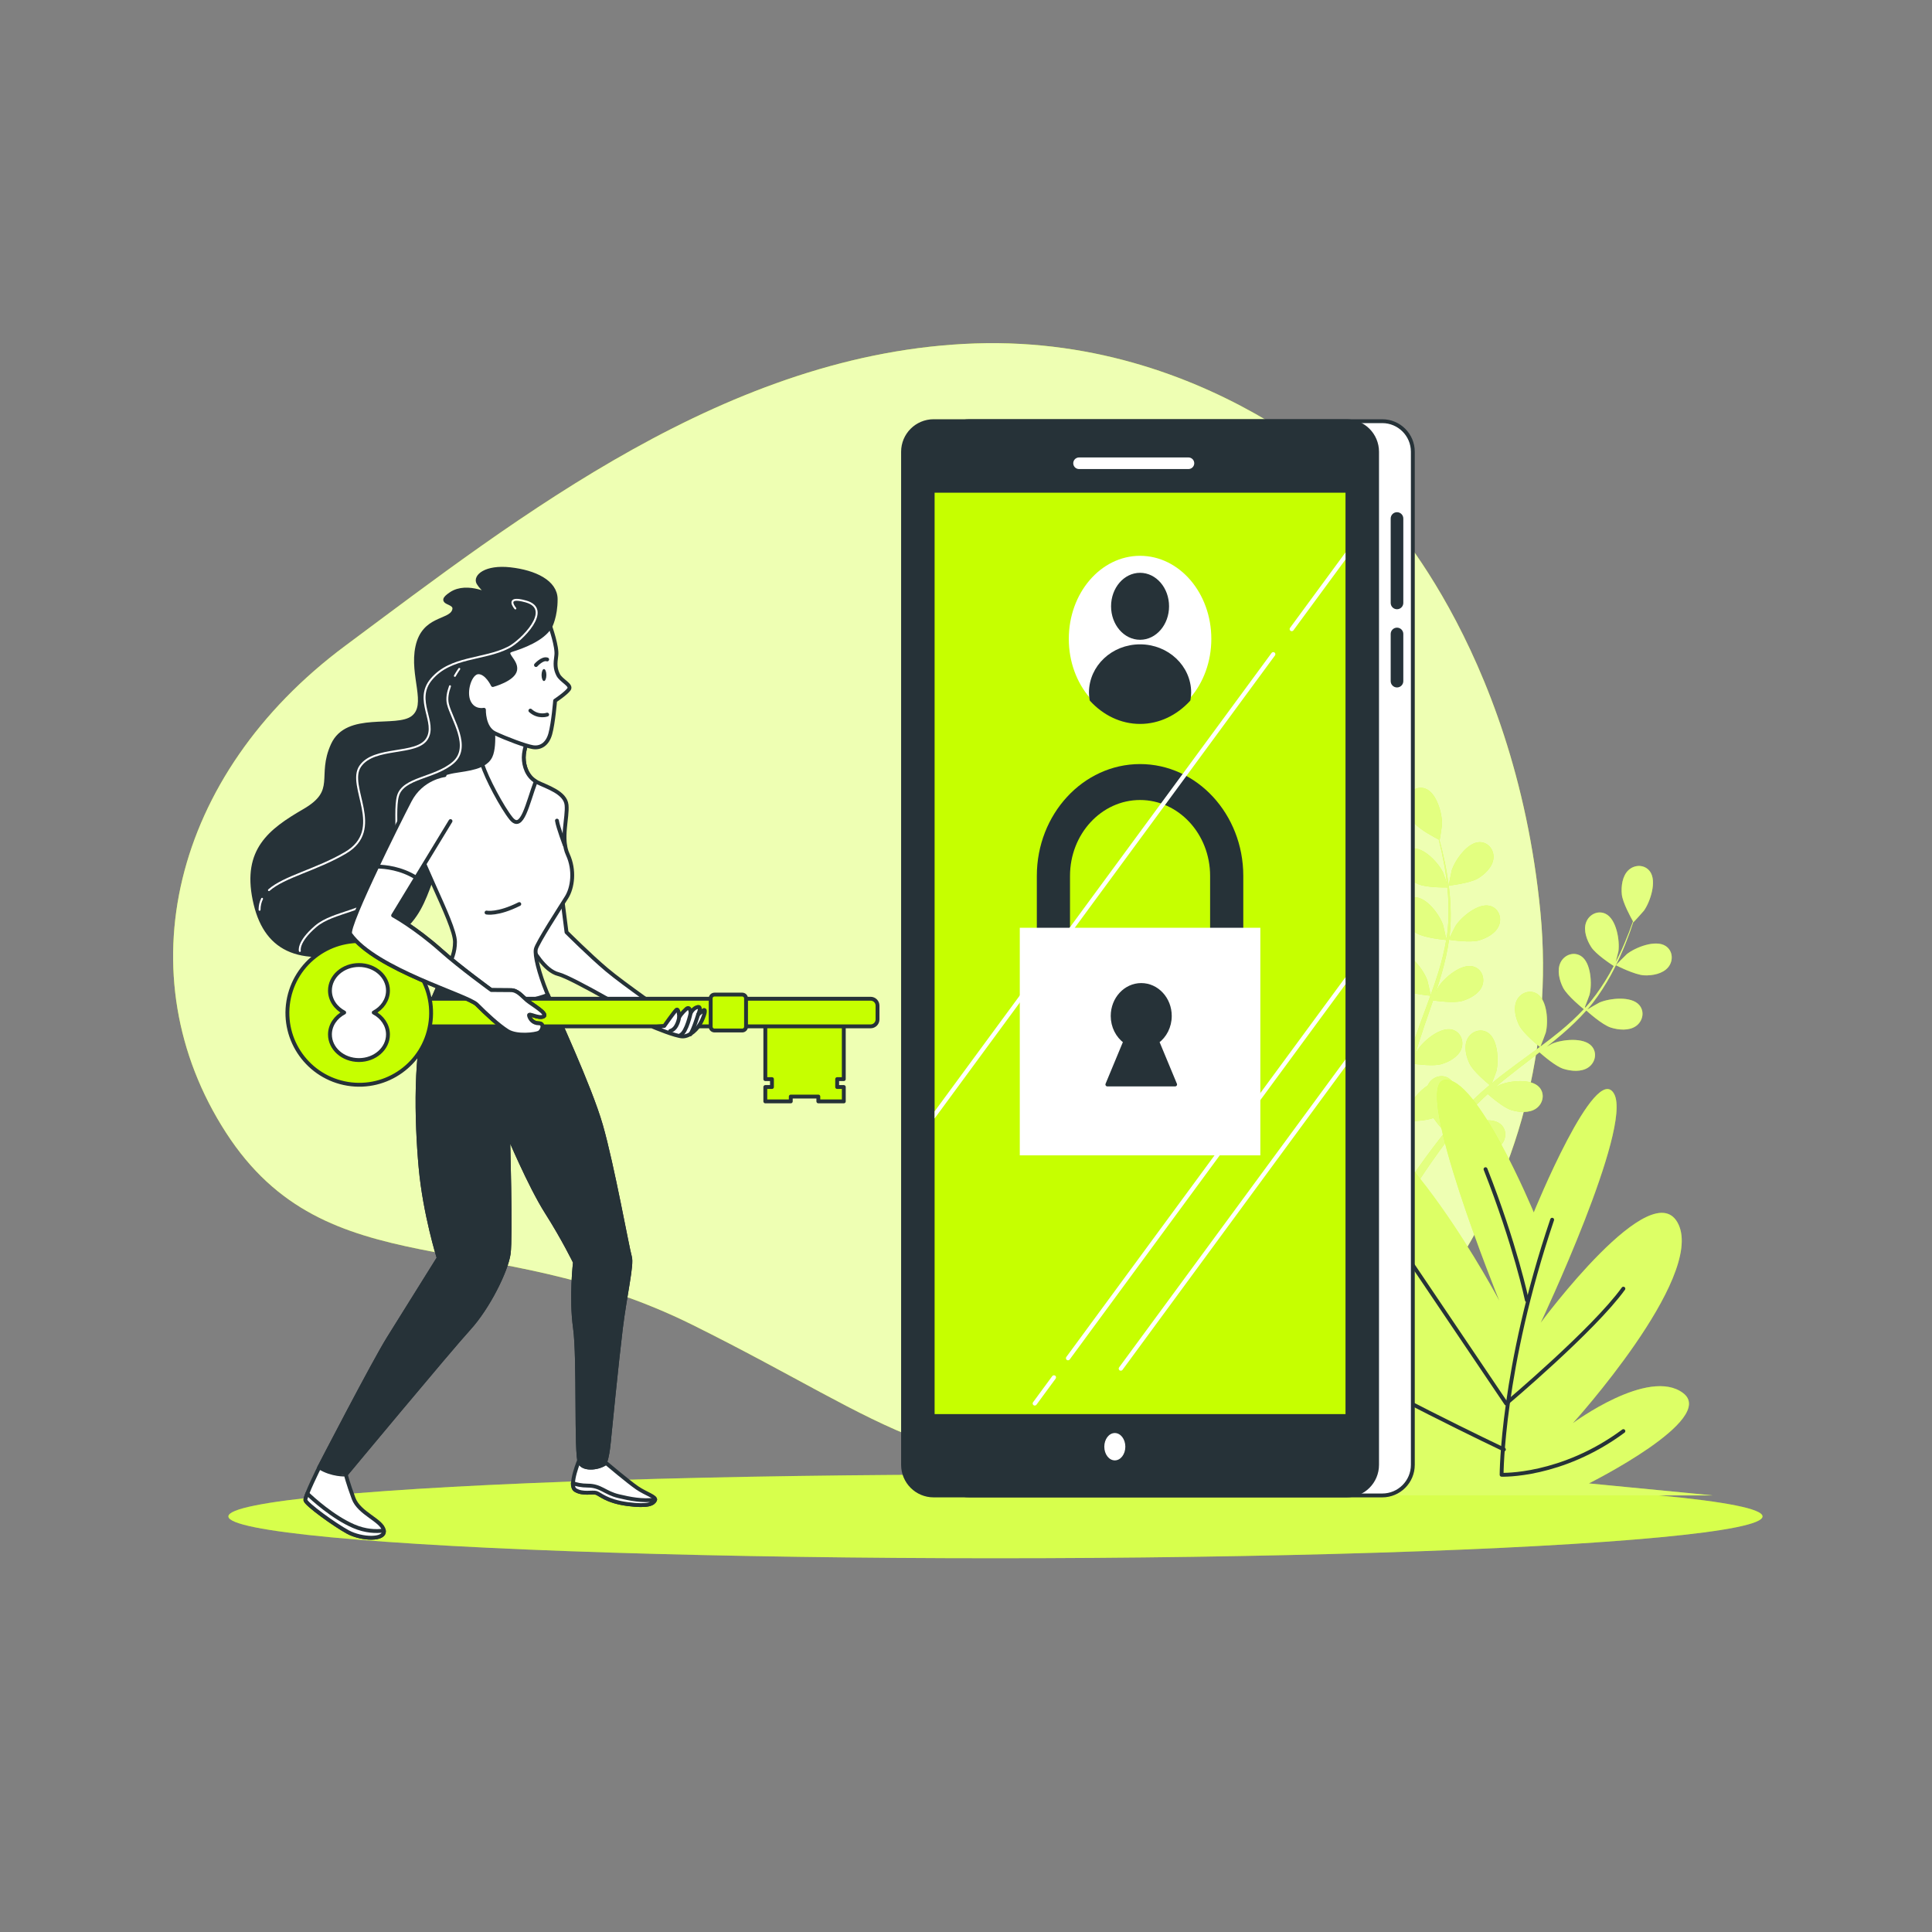 <?xml version="1.0" encoding="utf-8"?>
<!-- Generator: Adobe Illustrator 27.5.0, SVG Export Plug-In . SVG Version: 6.00 Build 0)  -->
<svg version="1.1" xmlns="http://www.w3.org/2000/svg" xmlns:xlink="http://www.w3.org/1999/xlink" x="0px" y="0px"
	 viewBox="0 0 500 500" style="enable-background:new 0 0 500 500;" xml:space="preserve">
<rect x="0" y="0" width="500" height="500" fill="#808080" stroke="none"/>
<g id="Background_Simple">
	<g>
		<path style="fill:#C6FF00;" d="M356.394,130.861c0,0-40.261-44.112-104.009-41.978s-118.1,44.824-163.059,78.264
			c-44.959,33.44-57.037,85.379-30.867,125.934s67.773,23.479,120.784,49.804c53.011,26.325,63.076,41.267,122.126,34.863
			c59.05-6.403,104.009-71.861,97.298-141.587C391.958,166.435,356.394,130.861,356.394,130.861z"/>
		<path style="opacity:0.7;fill:#FFFFFF;" d="M356.394,130.861c0,0-40.261-44.112-104.009-41.978s-118.1,44.824-163.059,78.264
			c-44.959,33.44-57.037,85.379-30.867,125.934s67.773,23.479,120.784,49.804c53.011,26.325,63.076,41.267,122.126,34.863
			c59.05-6.403,104.009-71.861,97.298-141.587C391.958,166.435,356.394,130.861,356.394,130.861z"/>
	</g>
</g>
<g id="Ground">
	<g>
		<ellipse style="fill:#C6FF00;" cx="257.624" cy="392.443" rx="198.517" ry="10.828"/>
		<ellipse style="opacity:0.3;fill:#FFFFFF;" cx="257.624" cy="392.443" rx="198.517" ry="10.828"/>
	</g>
</g>
<g id="Plants">
	<g>
		<g>
			<g>
				<path style="fill:#C6FF00;" d="M374.938,229.202c-0.057,0.006,0.697-3.728,0.771-3.958c0.864-2.663,4.098-7.303,7.233-7.297
					c2.259,0.004,3.789,2.06,3.566,4.216c-0.227,2.202-2.205,4.079-3.994,5.163C380.414,228.597,374.942,229.202,374.938,229.202z"
					/>
				<path style="fill:#C6FF00;" d="M368.867,204.086c2.951,1.059,4.419,6.52,4.327,9.319c-0.008,0.242-0.567,4.01-0.619,3.985
					c0,0-0.048-0.024-0.06-0.03c0.238,0.86,0.484,1.786,0.732,2.802c0.443,1.88,0.927,4.009,1.296,6.361
					c0.376,2.349,0.718,4.913,0.834,7.645c0.121,2.739,0.108,5.626-0.29,8.599c-0.004,0.033-0.013,0.068-0.018,0.102
					c0.387-0.833,1.545-3.128,1.654-3.294c1.536-2.341,5.88-5.962,8.903-5.128c2.178,0.601,3.111,2.988,2.327,5.008
					c-0.801,2.064-3.204,3.352-5.215,3.924c-2.268,0.646-7.325-0.117-7.728-0.179c-0.405,2.828-1.051,5.697-1.863,8.564
					c-0.463,1.64-0.98,3.277-1.52,4.912c0.357-0.71,0.682-1.342,0.737-1.425c1.536-2.341,5.88-5.961,8.903-5.128
					c2.178,0.6,3.11,2.987,2.327,5.008c-0.8,2.064-3.204,3.352-5.216,3.925c-2.041,0.581-6.365,0.017-7.508-0.147
					c-0.214,0.625-0.42,1.252-0.636,1.876c-1.035,2.995-2.082,5.98-3.018,8.939c-0.331,1.042-0.618,2.081-0.909,3.12
					c0.318-0.63,0.591-1.158,0.641-1.234c1.536-2.341,5.88-5.962,8.904-5.128c2.178,0.6,3.111,2.988,2.327,5.009
					c-0.8,2.063-3.204,3.352-5.216,3.924c-1.948,0.554-5.944,0.07-7.303-0.119c-0.266,1.072-0.534,2.146-0.744,3.197
					c-0.127,0.721-0.299,1.406-0.386,2.137c-0.101,0.722-0.202,1.437-0.301,2.145c-0.141,1.371-0.296,2.784-0.401,4.124
					c-0.08,0.932-0.138,1.821-0.2,2.717c0.317-1.042,0.98-3.068,1.055-3.231c0.773-1.692,2.688-4.124,4.799-5.463
					c0.113-0.25,0.247-0.49,0.405-0.716c1.243-1.775,3.746-2.327,5.456-0.851c2.374,2.049,1.781,7.673,0.689,10.251
					c-0.064,0.152-0.948,1.724-1.521,2.707c0.425-0.527,0.831-1.043,1.276-1.579c0.871-1.067,1.771-2.106,2.736-3.228
					c0.485-0.525,0.975-1.055,1.47-1.591c0.479-0.542,1.054-1.053,1.584-1.588c1.255-1.212,2.585-2.38,3.951-3.527
					c-0.932-0.765-4.205-3.529-5.146-5.408c-0.937-1.87-1.611-4.512-0.63-6.496c0.96-1.943,3.35-2.868,5.264-1.668
					c2.657,1.665,2.923,7.315,2.234,10.029c-0.043,0.169-0.756,2.061-1.167,3.093c0.827-0.683,1.648-1.369,2.507-2.032
					c2.479-1.916,5.047-3.779,7.601-5.648c0.783-0.572,1.555-1.152,2.332-1.729c-0.335-0.269-4.295-3.47-5.349-5.574
					c-0.937-1.869-1.611-4.512-0.63-6.496c0.96-1.943,3.35-2.868,5.264-1.668c2.657,1.666,2.923,7.315,2.234,10.029
					c-0.052,0.205-1.082,2.925-1.377,3.605c1.708-1.272,3.399-2.555,5.015-3.888c2.232-1.836,4.32-3.76,6.205-5.775
					c-0.156-0.125-4.305-3.447-5.385-5.602c-0.937-1.87-1.611-4.512-0.63-6.497c0.96-1.943,3.35-2.868,5.264-1.668
					c2.657,1.666,2.922,7.315,2.234,10.029c-0.045,0.178-0.828,2.254-1.223,3.231c0.083,0.052,0.068,0.043,0.151,0.095
					c1.994-2.182,3.65-4.547,5.091-6.837c0.837-1.325,1.564-2.638,2.241-3.931c-0.836-0.539-4.63-3.048-5.816-4.88
					c-1.136-1.755-2.096-4.308-1.34-6.388c0.741-2.037,3.015-3.219,5.049-2.236c2.824,1.364,3.708,6.949,3.322,9.723
					c-0.021,0.151-0.404,1.66-0.698,2.756c0.297-0.588,0.614-1.19,0.887-1.76c1.032-2.135,1.844-4.154,2.55-5.947
					c0.393-1.023,0.728-1.956,1.032-2.832c-0.544-0.958-2.689-4.844-2.894-6.977c-0.2-2.082,0.125-4.789,1.755-6.287
					c1.597-1.466,4.159-1.467,5.512,0.342c1.877,2.512,0.088,7.876-1.532,10.16c-0.14,0.197-2.685,3.032-2.714,2.982
					c0,0-0.027-0.046-0.033-0.058c-0.276,0.849-0.582,1.756-0.935,2.74c-0.668,1.813-1.439,3.855-2.428,6.021
					c-0.983,2.167-2.111,4.494-3.522,6.837c-1.41,2.351-3.014,4.752-4.986,7.012c-0.022,0.026-0.049,0.049-0.071,0.075
					c0.782-0.482,3.014-1.756,3.196-1.834c2.573-1.105,8.193-1.728,10.255,0.634c1.485,1.702,0.946,4.208-0.822,5.461
					c-1.806,1.28-4.521,1.028-6.515,0.396c-2.248-0.713-6.046-4.139-6.347-4.413c-1.898,2.135-4.019,4.172-6.279,6.115
					c-1.291,1.113-2.626,2.193-3.978,3.259c0.69-0.395,1.309-0.743,1.401-0.782c2.573-1.105,8.194-1.728,10.255,0.635
					c1.485,1.702,0.946,4.208-0.822,5.461c-1.806,1.28-4.522,1.028-6.515,0.396c-2.023-0.642-5.319-3.497-6.181-4.265
					c-0.523,0.404-1.04,0.812-1.565,1.214c-2.516,1.927-5.036,3.839-7.449,5.79c-0.851,0.687-1.664,1.395-2.48,2.101
					c0.613-0.35,1.132-0.64,1.216-0.676c2.573-1.105,8.194-1.728,10.255,0.634c1.485,1.702,0.946,4.208-0.823,5.461
					c-1.806,1.279-4.521,1.028-6.515,0.396c-1.93-0.612-4.996-3.221-6.025-4.128c-0.813,0.748-1.63,1.495-2.384,2.256
					c-0.503,0.532-1.025,1.008-1.501,1.57c-0.483,0.546-0.961,1.087-1.435,1.623c-0.874,1.065-1.783,2.159-2.609,3.219
					c-0.581,0.733-1.12,1.442-1.666,2.155c0.839-0.694,2.51-2.018,2.662-2.113c2.375-1.482,7.837-2.95,10.233-0.926
					c1.726,1.458,1.573,4.016,0.014,5.522c-1.592,1.539-4.313,1.701-6.38,1.379c-2.275-0.356-6.393-3.038-6.905-3.376
					c-0.899,1.183-1.762,2.342-2.559,3.449c-2.772,3.831-4.934,7.126-6.413,9.45c-0.053,0.083-0.099,0.157-0.15,0.237l-1.919-0.931
					c0.099-0.15,0.195-0.296,0.302-0.456c1.548-2.319,3.803-5.598,6.686-9.405c0.908-1.205,1.902-2.474,2.935-3.768
					c-0.266-0.291-1.769-1.955-2.977-3.686c-2.203,0.863-6.79,0.897-7.383,0.898c-0.097,1.483-0.177,2.925-0.231,4.288
					c-0.198,4.724-0.184,8.666-0.136,11.42c0.002,0.113,0.004,0.213,0.007,0.322l-2.109-1.023c0.021-2.737,0.104-6.439,0.383-10.815
					c0.092-1.506,0.221-3.113,0.369-4.762c-0.585-0.147-5.355-1.372-7.156-2.811c-1.634-1.305-3.353-3.422-3.294-5.635
					c0.058-2.167,1.841-4.008,4.081-3.72c3.11,0.399,5.718,5.418,6.23,8.17c0.03,0.162,0.161,1.961,0.225,3.097
					c0.064-0.673,0.119-1.328,0.193-2.021c0.138-1.37,0.316-2.734,0.502-4.202c0.115-0.705,0.23-1.418,0.348-2.138
					c0.101-0.716,0.298-1.46,0.445-2.198c0.378-1.703,0.843-3.411,1.35-5.122c-1.2-0.124-5.454-0.624-7.275-1.671
					c-1.813-1.043-3.833-2.875-4.109-5.071c-0.271-2.15,1.212-4.24,3.471-4.296c3.135-0.076,6.473,4.489,7.396,7.132
					c0.058,0.165,0.507,2.136,0.733,3.224c0.313-1.026,0.619-2.051,0.97-3.078c1.01-2.965,2.125-5.936,3.224-8.904
					c0.337-0.909,0.662-1.819,0.991-2.728c-0.427-0.039-5.497-0.525-7.536-1.698c-1.813-1.042-3.833-2.875-4.109-5.071
					c-0.271-2.15,1.212-4.241,3.471-4.295c3.135-0.076,6.473,4.489,7.396,7.132c0.069,0.199,0.712,3.036,0.84,3.766
					c0.723-2.003,1.426-4.006,2.038-6.009c0.849-2.762,1.528-5.52,1.99-8.239c-0.199-0.018-5.492-0.5-7.582-1.702
					c-1.813-1.043-3.833-2.875-4.109-5.071c-0.271-2.15,1.212-4.24,3.471-4.295c3.135-0.076,6.473,4.489,7.396,7.132
					c0.061,0.173,0.552,2.334,0.762,3.368c0.099-0.003,0.081-0.002,0.179-0.005c0.459-2.919,0.535-5.805,0.474-8.51
					c-0.032-1.567-0.151-3.063-0.299-4.515c-0.995,0.011-5.543,0.012-7.543-0.862c-1.916-0.837-4.125-2.436-4.642-4.589
					c-0.505-2.108,0.739-4.348,2.978-4.651c3.107-0.42,6.926,3.751,8.134,6.277c0.066,0.137,0.579,1.608,0.938,2.684
					c-0.077-0.654-0.144-1.331-0.23-1.957c-0.318-2.35-0.753-4.482-1.154-6.367c-0.237-1.07-0.472-2.033-0.702-2.932
					c-0.982-0.499-4.915-2.557-6.263-4.223c-1.315-1.626-2.538-4.063-2.004-6.212C364.603,204.738,366.74,203.323,368.867,204.086z"
					/>
				<path style="fill:#C6FF00;" d="M425.551,252.419c-2.453-0.098-7.351-2.613-7.355-2.614c-0.051-0.026,2.637-2.725,2.826-2.876
					c2.19-1.745,7.446-3.83,10.059-2.096c1.882,1.25,2.024,3.809,0.649,5.484C430.326,252.028,427.641,252.502,425.551,252.419z"/>
			</g>
			<g style="opacity:0.5;">
				<path style="fill:#FFFFFF;" d="M374.938,229.202c-0.057,0.006,0.697-3.728,0.771-3.958c0.864-2.663,4.098-7.303,7.233-7.297
					c2.259,0.004,3.789,2.06,3.566,4.216c-0.227,2.202-2.205,4.079-3.994,5.163C380.414,228.597,374.942,229.202,374.938,229.202z"
					/>
				<path style="fill:#FFFFFF;" d="M368.867,204.086c2.951,1.059,4.419,6.52,4.327,9.319c-0.008,0.242-0.567,4.01-0.619,3.985
					c0,0-0.048-0.024-0.06-0.03c0.238,0.86,0.484,1.786,0.732,2.802c0.443,1.88,0.927,4.009,1.296,6.361
					c0.376,2.349,0.718,4.913,0.834,7.645c0.121,2.739,0.108,5.626-0.29,8.599c-0.004,0.033-0.013,0.068-0.018,0.102
					c0.387-0.833,1.545-3.128,1.654-3.294c1.536-2.341,5.88-5.962,8.903-5.128c2.178,0.601,3.111,2.988,2.327,5.008
					c-0.801,2.064-3.204,3.352-5.215,3.924c-2.268,0.646-7.325-0.117-7.728-0.179c-0.405,2.828-1.051,5.697-1.863,8.564
					c-0.463,1.64-0.98,3.277-1.52,4.912c0.357-0.71,0.682-1.342,0.737-1.425c1.536-2.341,5.88-5.961,8.903-5.128
					c2.178,0.6,3.11,2.987,2.327,5.008c-0.8,2.064-3.204,3.352-5.216,3.925c-2.041,0.581-6.365,0.017-7.508-0.147
					c-0.214,0.625-0.42,1.252-0.636,1.876c-1.035,2.995-2.082,5.98-3.018,8.939c-0.331,1.042-0.618,2.081-0.909,3.12
					c0.318-0.63,0.591-1.158,0.641-1.234c1.536-2.341,5.88-5.962,8.904-5.128c2.178,0.6,3.111,2.988,2.327,5.009
					c-0.8,2.063-3.204,3.352-5.216,3.924c-1.948,0.554-5.944,0.07-7.303-0.119c-0.266,1.072-0.534,2.146-0.744,3.197
					c-0.127,0.721-0.299,1.406-0.386,2.137c-0.101,0.722-0.202,1.437-0.301,2.145c-0.141,1.371-0.296,2.784-0.401,4.124
					c-0.08,0.932-0.138,1.821-0.2,2.717c0.317-1.042,0.98-3.068,1.055-3.231c0.773-1.692,2.688-4.124,4.799-5.463
					c0.113-0.25,0.247-0.49,0.405-0.716c1.243-1.775,3.746-2.327,5.456-0.851c2.374,2.049,1.781,7.673,0.689,10.251
					c-0.064,0.152-0.948,1.724-1.521,2.707c0.425-0.527,0.831-1.043,1.276-1.579c0.871-1.067,1.771-2.106,2.736-3.228
					c0.485-0.525,0.975-1.055,1.47-1.591c0.479-0.542,1.054-1.053,1.584-1.588c1.255-1.212,2.585-2.38,3.951-3.527
					c-0.932-0.765-4.205-3.529-5.146-5.408c-0.937-1.87-1.611-4.512-0.63-6.496c0.96-1.943,3.35-2.868,5.264-1.668
					c2.657,1.665,2.923,7.315,2.234,10.029c-0.043,0.169-0.756,2.061-1.167,3.093c0.827-0.683,1.648-1.369,2.507-2.032
					c2.479-1.916,5.047-3.779,7.601-5.648c0.783-0.572,1.555-1.152,2.332-1.729c-0.335-0.269-4.295-3.47-5.349-5.574
					c-0.937-1.869-1.611-4.512-0.63-6.496c0.96-1.943,3.35-2.868,5.264-1.668c2.657,1.666,2.923,7.315,2.234,10.029
					c-0.052,0.205-1.082,2.925-1.377,3.605c1.708-1.272,3.399-2.555,5.015-3.888c2.232-1.836,4.32-3.76,6.205-5.775
					c-0.156-0.125-4.305-3.447-5.385-5.602c-0.937-1.87-1.611-4.512-0.63-6.497c0.96-1.943,3.35-2.868,5.264-1.668
					c2.657,1.666,2.922,7.315,2.234,10.029c-0.045,0.178-0.828,2.254-1.223,3.231c0.083,0.052,0.068,0.043,0.151,0.095
					c1.994-2.182,3.65-4.547,5.091-6.837c0.837-1.325,1.564-2.638,2.241-3.931c-0.836-0.539-4.63-3.048-5.816-4.88
					c-1.136-1.755-2.096-4.308-1.34-6.388c0.741-2.037,3.015-3.219,5.049-2.236c2.824,1.364,3.708,6.949,3.322,9.723
					c-0.021,0.151-0.404,1.66-0.698,2.756c0.297-0.588,0.614-1.19,0.887-1.76c1.032-2.135,1.844-4.154,2.55-5.947
					c0.393-1.023,0.728-1.956,1.032-2.832c-0.544-0.958-2.689-4.844-2.894-6.977c-0.2-2.082,0.125-4.789,1.755-6.287
					c1.597-1.466,4.159-1.467,5.512,0.342c1.877,2.512,0.088,7.876-1.532,10.16c-0.14,0.197-2.685,3.032-2.714,2.982
					c0,0-0.027-0.046-0.033-0.058c-0.276,0.849-0.582,1.756-0.935,2.74c-0.668,1.813-1.439,3.855-2.428,6.021
					c-0.983,2.167-2.111,4.494-3.522,6.837c-1.41,2.351-3.014,4.752-4.986,7.012c-0.022,0.026-0.049,0.049-0.071,0.075
					c0.782-0.482,3.014-1.756,3.196-1.834c2.573-1.105,8.193-1.728,10.255,0.634c1.485,1.702,0.946,4.208-0.822,5.461
					c-1.806,1.28-4.521,1.028-6.515,0.396c-2.248-0.713-6.046-4.139-6.347-4.413c-1.898,2.135-4.019,4.172-6.279,6.115
					c-1.291,1.113-2.626,2.193-3.978,3.259c0.69-0.395,1.309-0.743,1.401-0.782c2.573-1.105,8.194-1.728,10.255,0.635
					c1.485,1.702,0.946,4.208-0.822,5.461c-1.806,1.28-4.522,1.028-6.515,0.396c-2.023-0.642-5.319-3.497-6.181-4.265
					c-0.523,0.404-1.04,0.812-1.565,1.214c-2.516,1.927-5.036,3.839-7.449,5.79c-0.851,0.687-1.664,1.395-2.48,2.101
					c0.613-0.35,1.132-0.64,1.216-0.676c2.573-1.105,8.194-1.728,10.255,0.634c1.485,1.702,0.946,4.208-0.823,5.461
					c-1.806,1.279-4.521,1.028-6.515,0.396c-1.93-0.612-4.996-3.221-6.025-4.128c-0.813,0.748-1.63,1.495-2.384,2.256
					c-0.503,0.532-1.025,1.008-1.501,1.57c-0.483,0.546-0.961,1.087-1.435,1.623c-0.874,1.065-1.783,2.159-2.609,3.219
					c-0.581,0.733-1.12,1.442-1.666,2.155c0.839-0.694,2.51-2.018,2.662-2.113c2.375-1.482,7.837-2.95,10.233-0.926
					c1.726,1.458,1.573,4.016,0.014,5.522c-1.592,1.539-4.313,1.701-6.38,1.379c-2.275-0.356-6.393-3.038-6.905-3.376
					c-0.899,1.183-1.762,2.342-2.559,3.449c-2.772,3.831-4.934,7.126-6.413,9.45c-0.053,0.083-0.099,0.157-0.15,0.237l-1.919-0.931
					c0.099-0.15,0.195-0.296,0.302-0.456c1.548-2.319,3.803-5.598,6.686-9.405c0.908-1.205,1.902-2.474,2.935-3.768
					c-0.266-0.291-1.769-1.955-2.977-3.686c-2.203,0.863-6.79,0.897-7.383,0.898c-0.097,1.483-0.177,2.925-0.231,4.288
					c-0.198,4.724-0.184,8.666-0.136,11.42c0.002,0.113,0.004,0.213,0.007,0.322l-2.109-1.023c0.021-2.737,0.104-6.439,0.383-10.815
					c0.092-1.506,0.221-3.113,0.369-4.762c-0.585-0.147-5.355-1.372-7.156-2.811c-1.634-1.305-3.353-3.422-3.294-5.635
					c0.058-2.167,1.841-4.008,4.081-3.72c3.11,0.399,5.718,5.418,6.23,8.17c0.03,0.162,0.161,1.961,0.225,3.097
					c0.064-0.673,0.119-1.328,0.193-2.021c0.138-1.37,0.316-2.734,0.502-4.202c0.115-0.705,0.23-1.418,0.348-2.138
					c0.101-0.716,0.298-1.46,0.445-2.198c0.378-1.703,0.843-3.411,1.35-5.122c-1.2-0.124-5.454-0.624-7.275-1.671
					c-1.813-1.043-3.833-2.875-4.109-5.071c-0.271-2.15,1.212-4.24,3.471-4.296c3.135-0.076,6.473,4.489,7.396,7.132
					c0.058,0.165,0.507,2.136,0.733,3.224c0.313-1.026,0.619-2.051,0.97-3.078c1.01-2.965,2.125-5.936,3.224-8.904
					c0.337-0.909,0.662-1.819,0.991-2.728c-0.427-0.039-5.497-0.525-7.536-1.698c-1.813-1.042-3.833-2.875-4.109-5.071
					c-0.271-2.15,1.212-4.241,3.471-4.295c3.135-0.076,6.473,4.489,7.396,7.132c0.069,0.199,0.712,3.036,0.84,3.766
					c0.723-2.003,1.426-4.006,2.038-6.009c0.849-2.762,1.528-5.52,1.99-8.239c-0.199-0.018-5.492-0.5-7.582-1.702
					c-1.813-1.043-3.833-2.875-4.109-5.071c-0.271-2.15,1.212-4.24,3.471-4.295c3.135-0.076,6.473,4.489,7.396,7.132
					c0.061,0.173,0.552,2.334,0.762,3.368c0.099-0.003,0.081-0.002,0.179-0.005c0.459-2.919,0.535-5.805,0.474-8.51
					c-0.032-1.567-0.151-3.063-0.299-4.515c-0.995,0.011-5.543,0.012-7.543-0.862c-1.916-0.837-4.125-2.436-4.642-4.589
					c-0.505-2.108,0.739-4.348,2.978-4.651c3.107-0.42,6.926,3.751,8.134,6.277c0.066,0.137,0.579,1.608,0.938,2.684
					c-0.077-0.654-0.144-1.331-0.23-1.957c-0.318-2.35-0.753-4.482-1.154-6.367c-0.237-1.07-0.472-2.033-0.702-2.932
					c-0.982-0.499-4.915-2.557-6.263-4.223c-1.315-1.626-2.538-4.063-2.004-6.212C364.603,204.738,366.74,203.323,368.867,204.086z"
					/>
				<path style="fill:#FFFFFF;" d="M425.551,252.419c-2.453-0.098-7.351-2.613-7.355-2.614c-0.051-0.026,2.637-2.725,2.826-2.876
					c2.19-1.745,7.446-3.83,10.059-2.096c1.882,1.25,2.024,3.809,0.649,5.484C430.326,252.028,427.641,252.502,425.551,252.419z"/>
			</g>
		</g>
		<g>
			<g>
				<path style="fill:#C6FF00;" d="M396.939,313.776c0,0-14.865-35.842-23.19-34.284c-8.325,1.558,14.271,57.14,14.271,57.14
					s-26.163-49.348-44.001-49.348s6.541,54.543,29.136,72.723c0,0-35.677-38.44-56.488-30.128
					c-20.812,8.311,41.623,47.27,41.623,47.27s-36.271-11.428-32.109-2.597c4.162,8.831,15.46,10.389,15.46,10.389l-41.028,2.078
					h142.708l-32.109-3.117c0,0,33.298-16.622,24.379-23.375c-8.919-6.753-28.542,7.792-28.542,7.792s33.893-37.401,27.352-51.426
					c-6.541-14.025-35.677,25.453-35.677,25.453s23.785-50.387,19.028-59.217C412.994,274.297,396.939,313.776,396.939,313.776z"/>
				<path style="opacity:0.4;fill:#FFFFFF;" d="M396.939,313.776c0,0-14.865-35.842-23.19-34.284
					c-8.325,1.558,14.271,57.14,14.271,57.14s-26.163-49.348-44.001-49.348s6.541,54.543,29.136,72.723
					c0,0-35.677-38.44-56.488-30.128c-20.812,8.311,41.623,47.27,41.623,47.27s-36.271-11.428-32.109-2.597
					c4.162,8.831,15.46,10.389,15.46,10.389l-41.028,2.078h142.708l-32.109-3.117c0,0,33.298-16.622,24.379-23.375
					c-8.919-6.753-28.542,7.792-28.542,7.792s33.893-37.401,27.352-51.426c-6.541-14.025-35.677,25.453-35.677,25.453
					s23.785-50.387,19.028-59.217C412.994,274.297,396.939,313.776,396.939,313.776z"/>
			</g>
			<g>
				<path style="fill:none;stroke:#263238;stroke-linecap:round;stroke-linejoin:round;stroke-miterlimit:10;" d="M401.696,315.665
					c-13.081,38.65-13.081,66.003-13.081,66.003s15.46,0.594,31.515-11.298"/>
				<path style="fill:none;stroke:#263238;stroke-linecap:round;stroke-linejoin:round;stroke-miterlimit:10;" d="M395.155,336.476
					c0,0-2.973-14.271-10.703-33.893"/>
				<path style="fill:none;stroke:#263238;stroke-linecap:round;stroke-linejoin:round;stroke-miterlimit:10;" d="M356.505,313.881
					l33.298,49.353c0,0,22.595-19.028,30.325-29.731"/>
				<path style="fill:none;stroke:#263238;stroke-linecap:round;stroke-linejoin:round;stroke-miterlimit:10;" d="M389.209,375.126
					c0,0-35.082-16.649-49.353-26.163"/>
			</g>
		</g>
	</g>
</g>
<g id="Device">
	<g>
		<path style="fill:#FFFFFF;stroke:#263238;stroke-linecap:round;stroke-linejoin:round;stroke-miterlimit:10;" d="M357.724,387.019
			H250.88c-4.372,0-7.917-3.544-7.917-7.917V116.917c0-4.372,3.544-7.917,7.917-7.917h106.843c4.372,0,7.917,3.544,7.917,7.917
			v262.185C365.64,383.474,362.096,387.019,357.724,387.019z"/>
		<g>
			<path style="fill:#263238;" d="M361.543,157.671c-0.902,0-1.633-0.731-1.633-1.633V134.19c0-0.902,0.732-1.633,1.633-1.633
				s1.633,0.731,1.633,1.633v21.847C363.176,156.939,362.445,157.671,361.543,157.671z"/>
		</g>
		<g>
			<path style="fill:#263238;" d="M361.543,177.911c-0.902,0-1.633-0.731-1.633-1.633v-12.209c0-0.902,0.732-1.633,1.633-1.633
				s1.633,0.731,1.633,1.633v12.209C363.176,177.18,362.445,177.911,361.543,177.911z"/>
		</g>
		<path style="fill:#263238;stroke:#263238;stroke-linecap:round;stroke-linejoin:round;stroke-miterlimit:10;" d="M348.469,387.019
			H241.625c-4.372,0-7.917-3.544-7.917-7.917V116.917c0-4.372,3.544-7.917,7.917-7.917h106.843c4.372,0,7.917,3.544,7.917,7.917
			v262.185C356.385,383.474,352.841,387.019,348.469,387.019z"/>
		<rect x="241.876" y="127.51" style="fill:#C6FF00;" width="106.341" height="238.457"/>
		
			<line style="fill:none;stroke:#FFFFFF;stroke-width:3;stroke-linecap:round;stroke-linejoin:round;stroke-miterlimit:10;" x1="279.258" y1="119.888" x2="307.569" y2="119.888"/>
		<path style="fill:#FFFFFF;" d="M291.236,374.406c0,1.954-1.219,3.539-2.722,3.539c-1.503,0-2.722-1.584-2.722-3.539
			c0-1.954,1.219-3.539,2.722-3.539C290.017,370.867,291.236,372.452,291.236,374.406z"/>
		<g>
			<ellipse style="fill:#FFFFFF;" cx="295.047" cy="165.348" rx="18.442" ry="21.505"/>
			
				<ellipse style="fill:#263238;stroke:#263238;stroke-linecap:round;stroke-linejoin:round;stroke-miterlimit:10;" cx="295.047" cy="156.909" rx="7.003" ry="8.166"/>
			<path style="fill:#263238;stroke:#263238;stroke-linecap:round;stroke-linejoin:round;stroke-miterlimit:10;" d="
				M295.047,167.253c-7.027,0-12.723,5.362-12.723,11.977c0,0.625,0.066,1.235,0.165,1.835c3.294,3.58,7.7,5.787,12.558,5.787
				c4.858,0,9.264-2.207,12.558-5.787c0.098-0.6,0.165-1.209,0.165-1.835C307.77,172.616,302.073,167.253,295.047,167.253z"/>
		</g>
		<g>
			<g>
				<path style="fill:#263238;" d="M317.469,258.98h-44.843c-2.371,0-4.294-2.082-4.294-4.65v-27.657
					c0-15.954,11.984-28.932,26.715-28.932c14.731,0,26.715,12.979,26.715,28.932v27.657
					C321.762,256.898,319.84,258.98,317.469,258.98z M276.919,249.68h36.256v-23.007c0-10.825-8.132-19.633-18.128-19.633
					c-9.996,0-18.128,8.807-18.128,19.633V249.68z"/>
			</g>
			<rect x="263.919" y="240.106" style="fill:#FFFFFF;" width="62.256" height="58.898"/>
			<path style="fill:#263238;stroke:#263238;stroke-linecap:round;stroke-linejoin:round;stroke-miterlimit:10;" d="
				M304.119,280.664l-4.617-11.109c1.958-1.441,3.244-3.871,3.244-6.628c0-4.423-3.311-8.008-7.394-8.008s-7.394,3.585-7.394,8.008
				c0,2.757,1.287,5.187,3.244,6.628l-4.617,11.109H304.119z"/>
		</g>
		<g>
			<path style="fill:#FFFFFF;" d="M276.083,351.941c0.097,0.071,0.209,0.105,0.322,0.105c0.167,0,0.332-0.077,0.439-0.222
				l71.373-97.093v-1.839l-72.251,98.288C275.789,351.422,275.841,351.763,276.083,351.941z"/>
			<path style="fill:#FFFFFF;" d="M333.86,162.486c-0.178,0.242-0.125,0.583,0.117,0.761c0.097,0.071,0.21,0.106,0.322,0.106
				c0.167,0,0.332-0.077,0.439-0.222l13.479-18.335v-1.84L333.86,162.486z"/>
			<path style="fill:#FFFFFF;" d="M241.876,289.458l88.085-119.827c0.178-0.243,0.125-0.583-0.117-0.761
				c-0.239-0.176-0.581-0.127-0.761,0.116l-87.207,118.633V289.458z"/>
			<path style="fill:#FFFFFF;" d="M267.796,363.759c0.167,0,0.332-0.077,0.439-0.222l4.964-6.752
				c0.177-0.242,0.125-0.583-0.117-0.761c-0.239-0.177-0.581-0.126-0.761,0.117l-4.964,6.752c-0.177,0.242-0.125,0.583,0.117,0.761
				C267.57,363.725,267.683,363.759,267.796,363.759z"/>
			<path style="fill:#FFFFFF;" d="M348.217,274.169l-58.593,79.707c-0.178,0.243-0.126,0.583,0.117,0.761
				c0.097,0.071,0.21,0.105,0.322,0.105c0.167,0,0.332-0.077,0.439-0.222l57.715-78.512V274.169z"/>
		</g>
	</g>
</g>
<g id="Character">
	<g>
		<g>
			<path style="fill:#263238;stroke:#263238;stroke-linecap:round;stroke-linejoin:round;stroke-miterlimit:10;" d="
				M142.412,162.143c0,0,1.399-2.579,1.399-7.053c0-4.474-5.415-7.064-11.773-7.77c-6.357-0.706-9.183,1.884-8.241,3.532
				c0.942,1.648,3.532,3.532,3.532,3.532s-6.357-3.532-10.596-0.706c-4.238,2.826,1.884,1.648,0.706,4.474s-7.77,1.648-9.418,9.183
				c-1.648,7.535,3.061,15.069-1.177,18.366c-4.238,3.296-16.953-1.177-20.72,7.064c-3.767,8.241,1.56,11.893-7.388,17.073
				s-15.452,10.24-12.862,22.955c2.59,12.715,11.067,17.188,27.784,12.715c16.717-4.474,15.54-14.598,20.956-24.959
				c5.416-10.36,13.892-8.241,16.482-14.128c2.59-5.886-0.706-12.95-0.471-18.366c0.235-5.415,5.651-6.593,7.77-12.95
				C140.515,168.747,142.412,162.143,142.412,162.143z"/>
			<path style="fill:none;stroke:#FFFFFF;stroke-width:0.5;stroke-linecap:round;stroke-linejoin:round;stroke-miterlimit:10;" d="
				M67.821,232.604c-0.42,0.84-0.647,1.78-0.647,2.85"/>
			<path style="fill:none;stroke:#FFFFFF;stroke-width:0.5;stroke-linecap:round;stroke-linejoin:round;stroke-miterlimit:10;" d="
				M133.373,157.467c0,0-2.947-3.4,2.721-1.814c7.129,1.996-1.242,10.243-4.468,11.902c-6.456,3.319-15.004,2.259-20.017,8.275
				c-4.534,5.441,1.587,11.109-1.134,15.416c-2.72,4.307-13.602,1.814-17.23,7.028c-3.627,5.214,6.575,16.323-3.854,22.444
				c-7.543,4.427-15.797,6.127-19.788,9.645"/>
			<path style="fill:none;stroke:#FFFFFF;stroke-width:0.5;stroke-linecap:round;stroke-linejoin:round;stroke-miterlimit:10;" d="
				M116.458,177.593c-0.549,1.487-0.884,3.133-0.542,4.585c0.907,3.854,6.121,11.109,1.36,15.189
				c-4.761,4.081-12.922,3.854-14.283,8.615c-1.36,4.761,1.36,17.91-3.174,24.031c-4.534,6.121-13.376,5.668-18.137,9.748
				c-4.761,4.081-4.081,6.348-4.081,6.348"/>
			<path style="fill:none;stroke:#FFFFFF;stroke-width:0.5;stroke-linecap:round;stroke-linejoin:round;stroke-miterlimit:10;" d="
				M118.863,173.11c0,0-0.527,0.713-1.146,1.807"/>
		</g>
		<path style="fill:#FFFFFF;stroke:#263238;stroke-linecap:round;stroke-linejoin:round;stroke-miterlimit:10;" d="M145.459,232.239
			l1.156,9.015c0,0,6.01,6.01,10.402,9.708c4.392,3.698,15.718,11.557,15.718,11.557l-5.779,1.618c0,0-18.723-11.095-22.421-12.02
			c-3.698-0.925-6.472-6.241-7.628-7.859C135.751,242.641,142.454,230.621,145.459,232.239z"/>
		<g>
			<path style="fill:#FFFFFF;stroke:#263238;stroke-linecap:round;stroke-linejoin:round;stroke-miterlimit:10;" d="
				M156.903,378.667c0,0,5.655,4.785,7.975,6.38c2.32,1.595,5.075,2.32,4.64,3.19c-0.435,0.87-1.595,1.74-7.105,1.015
				c-5.51-0.725-7.105-2.61-8.12-2.9c-1.015-0.29-3.48,0.435-5.365-0.725c-1.885-1.16,1.105-8.069,1.105-8.069
				S152.843,380.987,156.903,378.667z"/>
			<path style="fill:#FFFFFF;stroke:#263238;stroke-linecap:round;stroke-linejoin:round;stroke-miterlimit:10;" d="
				M169.518,388.237c0.023-0.045,0.032-0.09,0.037-0.134c-3.353,0.454-6.544-0.21-9.453-0.895c-3.566-0.839-4.615-2.727-7.971-2.727
				c-1.696,0-3.014-0.321-3.906-0.639c0.019,0.814,0.209,1.481,0.704,1.786c1.885,1.16,4.35,0.435,5.365,0.725
				c1.015,0.29,2.61,2.175,8.12,2.9C167.923,389.977,169.083,389.107,169.518,388.237z"/>
		</g>
		<g>
			<path style="fill:#FFFFFF;stroke:#263238;stroke-linecap:round;stroke-linejoin:round;stroke-miterlimit:10;" d="
				M127.271,185.401c0,0,1.093,7.336-0.312,10.302c-1.405,2.966-5.776,3.278-9.522,3.902c-3.746,0.624-12.331,3.902-11.395,12.331
				c0.937,8.429,11.707,26.692,11.707,31.843c0,5.151-3.278,7.805-6.868,17.795c-3.59,9.99-3.122,28.565-2.029,40.584
				c1.093,12.019,4.683,23.414,4.683,23.414s-9.053,14.517-12.956,20.76c-3.902,6.244-17.951,33.404-17.951,33.404
				s0,0.937,2.185,1.561c2.185,0.624,4.683,0.312,4.683,0.312s26.848-32.311,31.843-37.774c4.995-5.463,9.678-14.985,10.302-19.355
				c0.624-4.371-0.156-31.063-0.156-31.063s5.619,13.424,9.99,20.292s7.326,12.956,7.326,12.956s-1.082,9.209,0.011,17.014
				c1.093,7.805,0.17,32.862,1.263,34.891c1.093,2.029,5.315,1.183,6.252,0.246c0.936-0.937,1.383-7.04,1.383-7.04
				s1.873-19.043,2.966-27.941c1.093-8.897,2.966-16.546,2.341-18.575c-0.624-2.029-4.527-23.726-7.492-34.028
				c-2.966-10.302-12.019-29.502-14.048-34.497c-2.029-4.995-3.122-9.522-2.81-11.083c0.312-1.561,6.4-10.926,7.961-13.424
				c1.561-2.497,2.185-7.024,0.312-11.083c-1.873-4.058,0-9.522-0.312-12.8c-0.312-3.278-5.151-4.683-7.649-5.932
				c-2.497-1.249-3.434-4.058-3.434-6.4s1.405-5.619,1.405-5.619S129.3,185.401,127.271,185.401z"/>
			<path style="fill:none;stroke:#263238;stroke-linecap:round;stroke-linejoin:round;stroke-miterlimit:10;" d="M146.186,218.786
				c0,0-1.773-4.636-2.045-6.408"/>
			<path style="fill:none;stroke:#263238;stroke-linecap:round;stroke-linejoin:round;stroke-miterlimit:10;" d="M125.916,236.167
				c0,0,2.825,0.628,8.476-2.198"/>
		</g>
		<path style="fill:#263238;stroke:#263238;stroke-linecap:round;stroke-linejoin:round;stroke-miterlimit:10;" d="M155.524,291.232
			c-2.835-9.846-11.225-27.81-13.734-33.743c-12.029,4.505-23.222,0.656-28.488-1.819c-0.765,1.656-1.583,3.575-2.421,5.904
			c-3.59,9.99-3.122,28.565-2.029,40.584c1.093,12.019,4.683,23.414,4.683,23.414s-9.053,14.517-12.956,20.76
			c-3.902,6.244-17.951,33.404-17.951,33.404s0,0.937,2.185,1.561c2.185,0.624,4.683,0.312,4.683,0.312s26.848-32.311,31.843-37.774
			c4.995-5.463,9.678-14.985,10.302-19.355c0.624-4.371-0.156-31.063-0.156-31.063s5.619,13.424,9.99,20.292
			c4.371,6.868,7.326,12.956,7.326,12.956s-1.082,9.209,0.011,17.014c1.093,7.805,0.17,32.862,1.263,34.891
			c1.093,2.029,5.315,1.183,6.252,0.246c0.936-0.937,1.383-7.04,1.383-7.04s1.873-19.043,2.966-27.941
			c1.093-8.897,2.966-16.546,2.341-18.575C162.392,323.231,158.49,301.534,155.524,291.232z"/>
		<g>
			<polygon style="fill:#C6FF00;stroke:#263238;stroke-linecap:round;stroke-linejoin:round;stroke-miterlimit:10;" points="
				216.656,281.318 216.656,279.276 218.372,279.276 218.372,263.26 216.656,263.26 199.782,263.26 198.066,263.26 198.066,279.276 
				199.782,279.276 199.782,281.318 198.063,281.318 198.063,285.036 204.652,285.036 204.652,283.787 211.786,283.787 
				211.786,285.036 218.375,285.036 218.375,281.318 			"/>
			<path style="fill:#C6FF00;stroke:#263238;stroke-linecap:round;stroke-linejoin:round;stroke-miterlimit:10;" d="
				M225.317,265.619H107.556v-7.15h117.761c0.985,0,1.784,0.799,1.784,1.784v3.582C227.101,264.821,226.303,265.619,225.317,265.619
				z"/>
			<path style="fill:#C6FF00;stroke:#263238;stroke-linecap:round;stroke-linejoin:round;stroke-miterlimit:10;" d="
				M192.087,266.692h-7.177c-0.545,0-0.987-0.442-0.987-0.987v-7.32c0-0.545,0.442-0.987,0.987-0.987h7.177
				c0.545,0,0.987,0.442,0.987,0.987v7.32C193.075,266.25,192.633,266.692,192.087,266.692z"/>
			
				<ellipse transform="matrix(0.162 -0.987 0.987 0.162 -180.713 311.38)" style="fill:#C6FF00;stroke:#263238;stroke-linecap:round;stroke-linejoin:round;stroke-miterlimit:10;" cx="92.899" cy="262.044" rx="18.59" ry="18.59"/>
			<path style="fill:#FFFFFF;stroke:#263238;stroke-linecap:round;stroke-linejoin:round;stroke-miterlimit:10;" d="M96.72,262.044
				c2.204-1.152,3.686-3.263,3.686-5.685c0-3.652-3.361-6.613-7.507-6.613c-4.146,0-7.507,2.961-7.507,6.613
				c0,2.421,1.482,4.533,3.686,5.685c-2.204,1.152-3.686,3.263-3.686,5.685c0,3.652,3.361,6.613,7.507,6.613
				c4.146,0,7.507-2.961,7.507-6.613C100.406,265.308,98.924,263.197,96.72,262.044z"/>
		</g>
		<g>
			<path style="fill:#FFFFFF;stroke:#263238;stroke-linecap:round;stroke-linejoin:round;stroke-miterlimit:10;" d="
				M169.065,265.772c0,0,5.811,2.453,7.619,2.453c1.808,0,3.874-1.808,4.907-4.003c1.033-2.195,1.033-3.228,0.387-2.712
				c-0.646,0.516-1.291,1.033-1.291,1.033s1.033-2.195-0.129-1.937c-1.162,0.258-1.808,1.55-1.808,1.55s-0.129-1.937-1.162-1.033
				c-1.033,0.904-1.808,2.066-1.808,2.066s-0.129-2.453-0.775-1.808c-0.646,0.646-3.099,4.132-3.099,4.132L169.065,265.772z"/>
			<path style="fill:#FFFFFF;stroke:#263238;stroke-linecap:round;stroke-linejoin:round;stroke-miterlimit:10;" d="M175.779,263.19
				c0,0-0.387,3.099-2.324,3.616"/>
			<path style="fill:#FFFFFF;stroke:#263238;stroke-linecap:round;stroke-linejoin:round;stroke-miterlimit:10;" d="
				M178.749,262.157c0,0-1.033,4.907-2.583,5.682"/>
			<path style="fill:#FFFFFF;stroke:#263238;stroke-linecap:round;stroke-linejoin:round;stroke-miterlimit:10;" d="
				M180.686,262.544c0,0-1.162,3.874-2.066,5.165"/>
		</g>
		<path style="fill:#FFFFFF;stroke:#263238;stroke-linecap:round;stroke-linejoin:round;stroke-miterlimit:10;" d="M138.656,202.215
			c-2.244-1.325-3.112-3.967-3.112-6.2c0-2.341,1.405-5.619,1.405-5.619s-7.648-4.995-9.678-4.995c0,0,1.093,7.336-0.312,10.302
			c-0.446,0.943-1.194,1.616-2.125,2.117c1.024,3.471,5.179,11.222,7.445,14.012C135.135,215.347,136.51,207.913,138.656,202.215z"
			/>
		<g>
			<path style="fill:#FFFFFF;stroke:#263238;stroke-linecap:round;stroke-linejoin:round;stroke-miterlimit:10;" d="
				M115.054,200.617c0,0-5.938,0.66-9.016,6.598c-3.079,5.938-16.533,32.896-15.386,34.509c6.539,9.199,30.331,15.817,32.75,18.236
				c2.419,2.419,5.507,5.313,7.926,6.852s7.257,0.88,8.137,0.44c0.88-0.44,1.539-2.419,0-2.419s-2.328-1.112-2.548-1.991
				c-0.22-0.88,2.419,0.88,3.739,0.22c1.319-0.66-2.95-3.067-4.27-4.166c-1.32-1.099-2.419-2.639-4.178-2.639
				c-1.759,0-5.064-0.038-5.064-0.038s-8.103-5.872-12.998-10.241c-6.595-5.886-12.407-9.059-12.407-9.059l14.854-24.426"/>
			<path style="fill:#FFFFFF;stroke:#263238;stroke-linecap:round;stroke-linejoin:round;stroke-miterlimit:10;" d="
				M136.386,258.894c-1.32-1.099-2.419-2.639-4.178-2.639c-1.759,0-5.064-0.038-5.064-0.038s-8.103-5.872-12.998-10.241
				c-6.595-5.886-12.407-9.059-12.407-9.059l5.945-9.775c-3.9-2.443-7.999-2.843-10.066-2.869
				c-3.957,8.339-7.584,16.579-6.966,17.449c6.539,9.199,30.331,15.817,32.75,18.236c2.419,2.419,5.507,5.313,7.926,6.852
				c2.419,1.539,7.257,0.88,8.137,0.44c0.88-0.44,1.539-2.419,0-2.419s-2.328-1.112-2.548-1.991c-0.22-0.88,2.419,0.88,3.739,0.22
				C141.975,262.401,137.705,259.994,136.386,258.894z"/>
		</g>
		<g>
			<path style="fill:#FFFFFF;stroke:#263238;stroke-linecap:round;stroke-linejoin:round;stroke-miterlimit:10;" d="
				M144.441,174.631c-0.781-1.561-0.781-2.81-0.468-4.995c0.312-2.185-1.561-7.492-1.561-7.492s-0.017,0.013-0.029,0.022
				c-1.909,3.309-7.43,5.267-9.878,6.02c-2.689,0.827,1.241,2.689,0.827,5.171c-0.414,2.482-5.792,3.93-5.792,3.93
				s-1.538-3.31-3.723-3.31c-2.185,0-3.731,5-2.482,7.654c1.249,2.654,3.907,2.053,3.907,2.053s-0.156,4.683,2.81,6.088
				c2.966,1.405,7.961,3.278,9.834,3.59c1.873,0.312,3.746-0.624,4.527-3.434c0.78-2.81,1.249-8.585,1.249-8.585
				s2.81-1.873,3.59-2.966C148.031,177.284,145.222,176.192,144.441,174.631z"/>
			<path style="fill:#263238;" d="M141.4,174.701c0,0.857-0.278,1.551-0.621,1.551c-0.343,0-0.621-0.695-0.621-1.551
				c0-0.857,0.278-1.551,0.621-1.551C141.122,173.15,141.4,173.844,141.4,174.701z"/>
			<path style="fill:none;stroke:#263238;stroke-linecap:round;stroke-linejoin:round;stroke-miterlimit:10;" d="M138.711,172.116
				c0,0,1.655-1.862,2.896-1.448"/>
			<path style="fill:none;stroke:#263238;stroke-linecap:round;stroke-linejoin:round;stroke-miterlimit:10;" d="M141.607,184.941
				c0,0-2.275,0.827-4.344-1.034"/>
		</g>
		<g>
			<path style="fill:#FFFFFF;stroke:#263238;stroke-linecap:round;stroke-linejoin:round;stroke-miterlimit:10;" d="M82.628,379.737
				c0,0-3.733,7.485-3.588,8.5c0.145,1.015,7.54,6.38,11.02,8.265c3.48,1.885,9.715,2.175,9.28-0.435
				c-0.435-2.61-6.38-4.35-7.83-8.265c-1.45-3.915-2.014-6.192-2.014-6.192S85.926,381.822,82.628,379.737z"/>
			<path style="fill:#FFFFFF;stroke:#263238;stroke-linecap:round;stroke-linejoin:round;stroke-miterlimit:10;" d="M99.341,396.106
				c-1.987,0.275-4.729,0.207-7.832-1.137c-5.37-2.327-10.573-7.086-11.988-8.435c-0.317,0.817-0.515,1.455-0.479,1.703
				c0.145,1.015,7.54,6.38,11.02,8.265C93.521,398.376,99.701,398.671,99.341,396.106z"/>
		</g>
	</g>
</g>
</svg>
